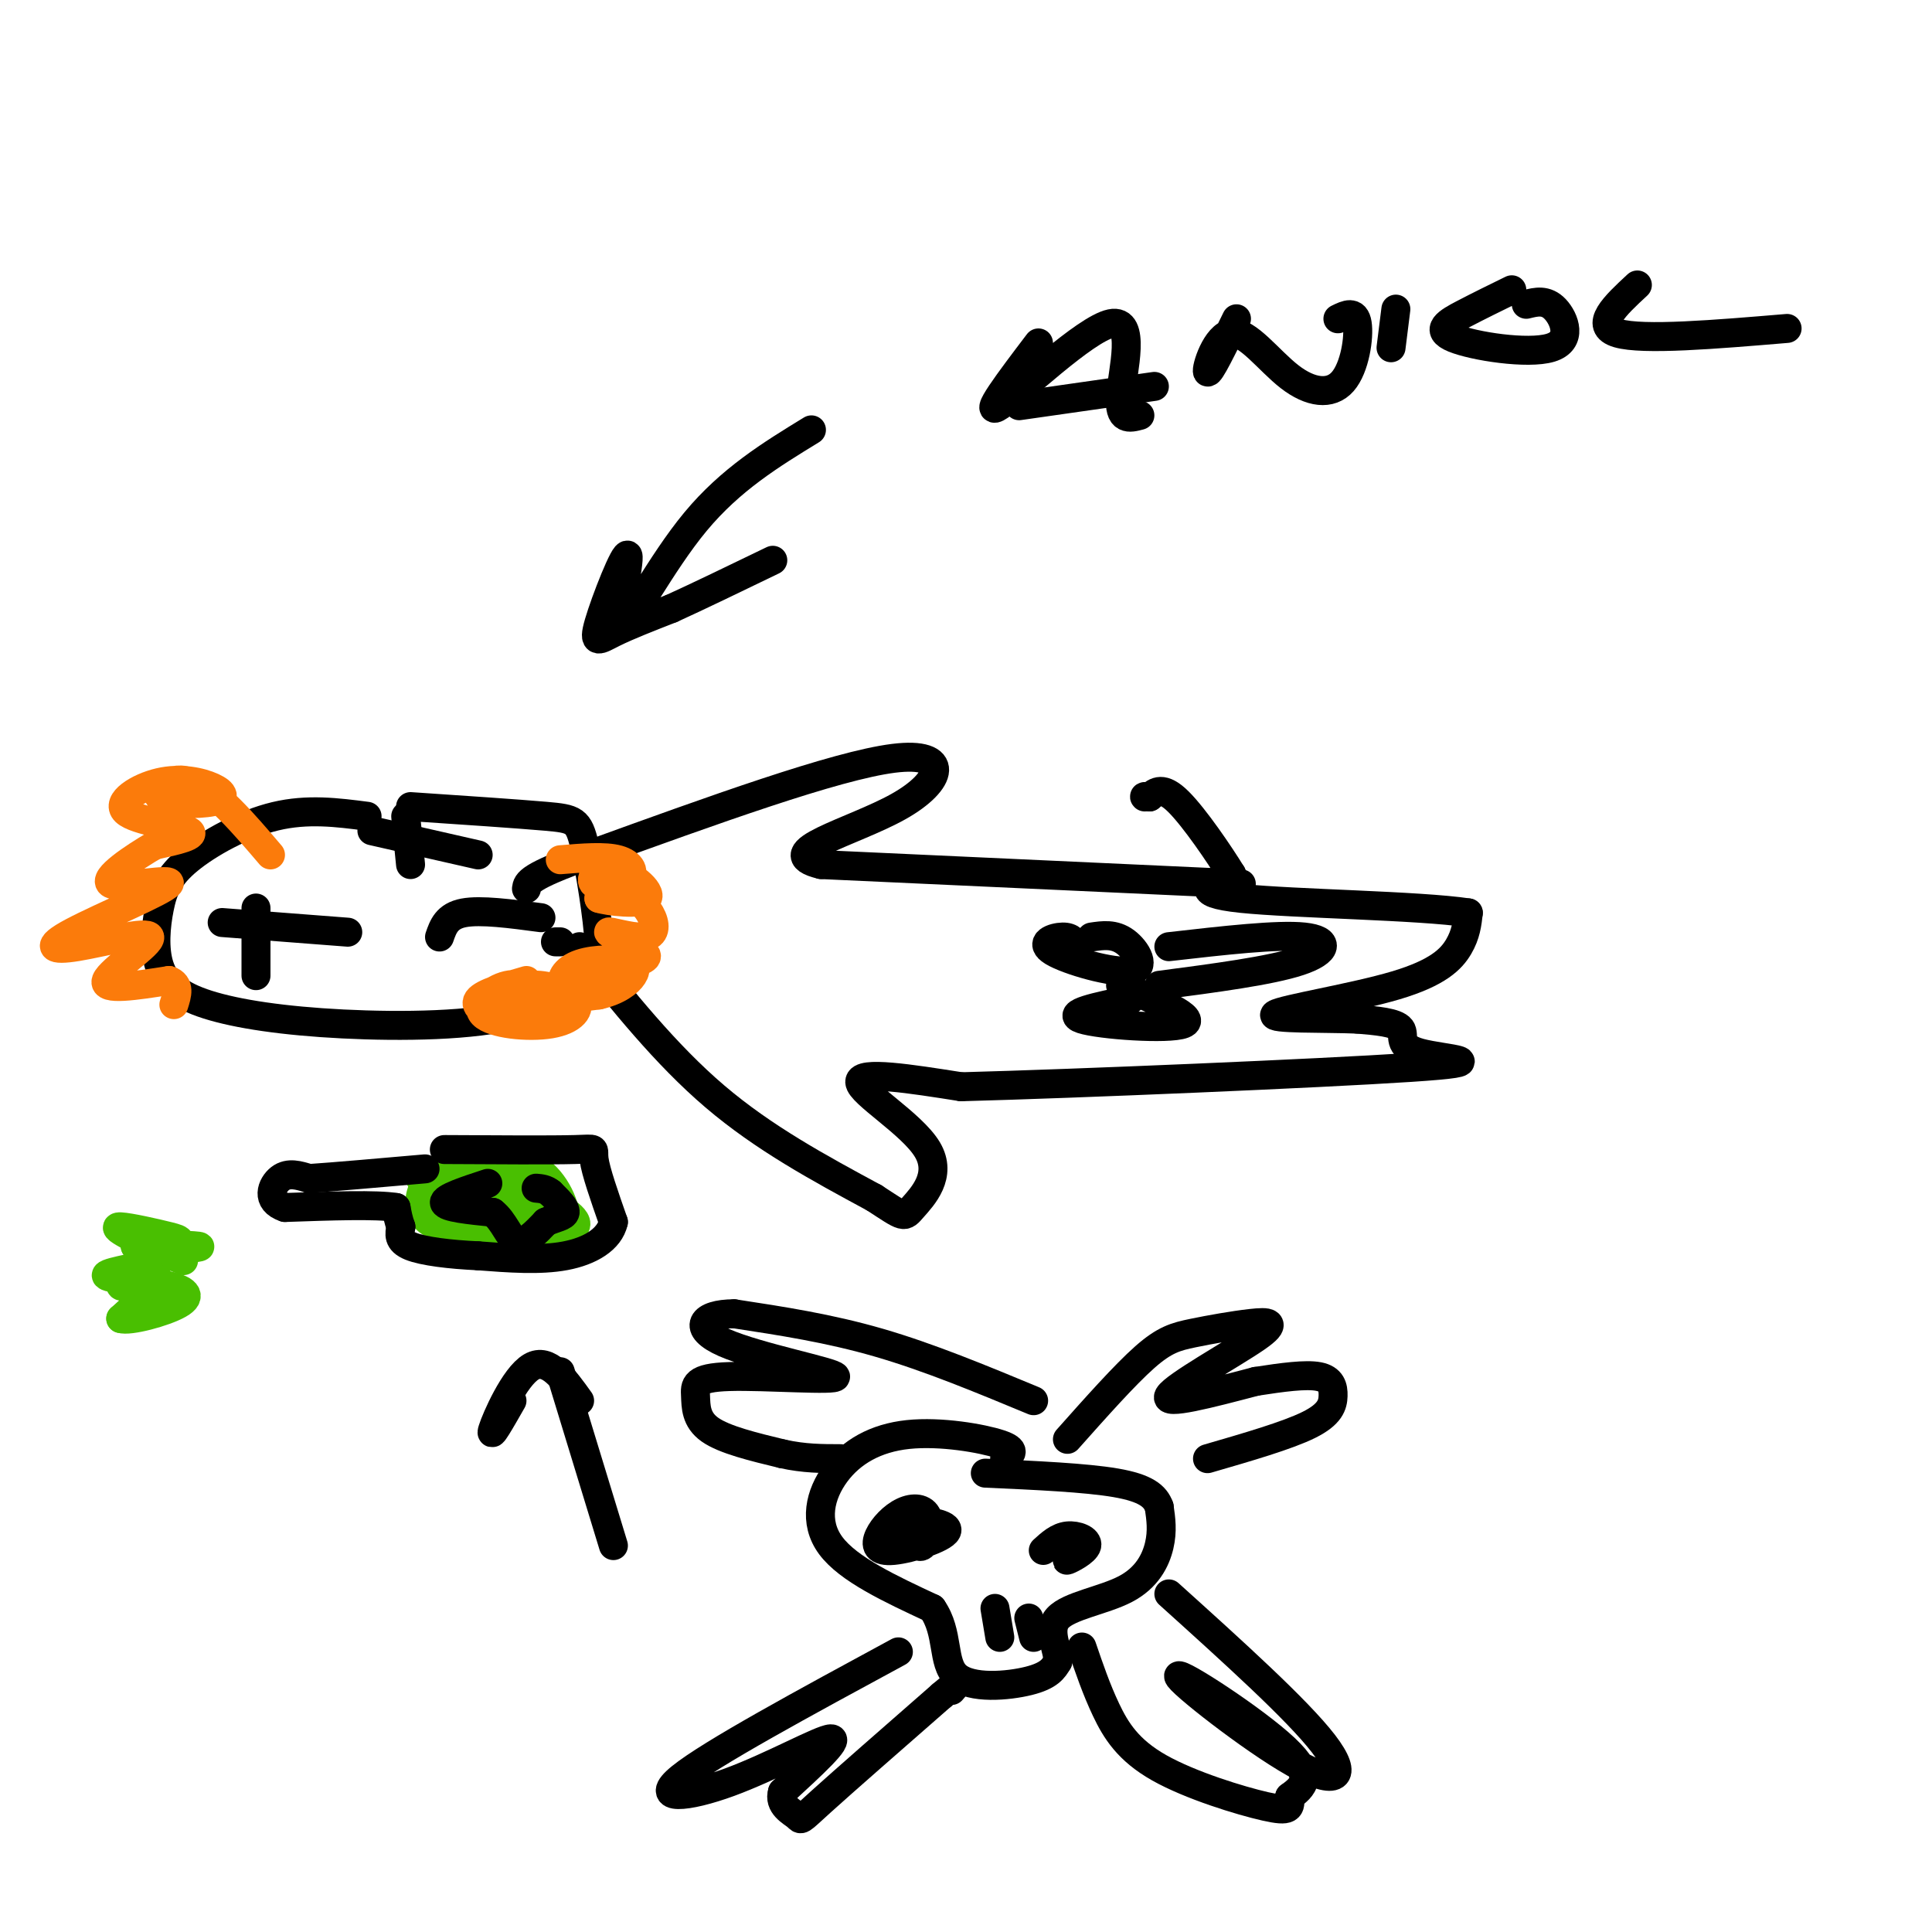 <svg viewBox='0 0 400 400' version='1.1' xmlns='http://www.w3.org/2000/svg' xmlns:xlink='http://www.w3.org/1999/xlink'><g fill='none' stroke='rgb(0,0,0)' stroke-width='6' stroke-linecap='round' stroke-linejoin='round'><path d='M76,169c-6.163,-0.798 -12.327,-1.596 -19,0c-6.673,1.596 -13.856,5.587 -18,9c-4.144,3.413 -5.249,6.246 -6,10c-0.751,3.754 -1.149,8.427 0,12c1.149,3.573 3.845,6.047 10,8c6.155,1.953 15.770,3.385 28,4c12.230,0.615 27.076,0.411 36,-2c8.924,-2.411 11.927,-7.030 14,-9c2.073,-1.970 3.215,-1.291 3,-6c-0.215,-4.709 -1.789,-14.806 -3,-20c-1.211,-5.194 -2.060,-5.484 -8,-6c-5.940,-0.516 -16.970,-1.258 -28,-2'/><path d='M46,191c0.000,0.000 26.000,2.000 26,2'/><path d='M53,188c0.000,0.000 0.000,14.000 0,14'/><path d='M77,172c0.000,0.000 22.000,5.000 22,5'/><path d='M84,169c0.000,0.000 1.000,10.000 1,10'/><path d='M91,194c0.750,-2.167 1.500,-4.333 5,-5c3.500,-0.667 9.750,0.167 16,1'/><path d='M115,195c0.000,0.000 1.000,0.000 1,0'/><path d='M120,196c8.917,11.167 17.833,22.333 28,31c10.167,8.667 21.583,14.833 33,21'/><path d='M181,248c6.445,4.203 6.057,4.209 8,2c1.943,-2.209 6.215,-6.633 3,-12c-3.215,-5.367 -13.919,-11.676 -14,-14c-0.081,-2.324 10.459,-0.662 21,1'/><path d='M199,225c24.155,-0.643 74.041,-2.750 93,-4c18.959,-1.250 6.989,-1.644 2,-3c-4.989,-1.356 -2.997,-3.673 -4,-5c-1.003,-1.327 -5.002,-1.663 -9,-2'/><path d='M281,211c-6.557,-0.278 -18.448,0.029 -17,-1c1.448,-1.029 16.236,-3.392 25,-6c8.764,-2.608 11.504,-5.459 13,-8c1.496,-2.541 1.748,-4.770 2,-7'/><path d='M304,189c-10.044,-1.533 -36.156,-1.867 -47,-3c-10.844,-1.133 -6.422,-3.067 -2,-5'/><path d='M255,181c-2.489,-4.067 -7.711,-11.733 -11,-15c-3.289,-3.267 -4.644,-2.133 -6,-1'/><path d='M238,165c-1.167,-0.167 -1.083,-0.083 -1,0'/><path d='M257,183c0.000,0.000 -87.000,-4.000 -87,-4'/><path d='M170,179c-10.536,-2.500 6.625,-6.750 16,-12c9.375,-5.250 10.964,-11.500 -1,-10c-11.964,1.500 -37.482,10.750 -63,20'/><path d='M122,177c-12.667,4.500 -12.833,5.750 -13,7'/></g>
<g fill='none' stroke='rgb(251,123,11)' stroke-width='6' stroke-linecap='round' stroke-linejoin='round'><path d='M109,203c-4.494,1.299 -8.988,2.598 -10,4c-1.012,1.402 1.456,2.907 4,3c2.544,0.093 5.162,-1.225 7,-2c1.838,-0.775 2.897,-1.007 2,-2c-0.897,-0.993 -3.748,-2.746 -7,-2c-3.252,0.746 -6.903,3.991 -5,6c1.903,2.009 9.361,2.781 14,2c4.639,-0.781 6.460,-3.117 5,-5c-1.460,-1.883 -6.201,-3.315 -9,-3c-2.799,0.315 -3.657,2.376 -1,3c2.657,0.624 8.828,-0.188 15,-1'/><path d='M124,206c3.881,-0.884 6.085,-2.594 7,-4c0.915,-1.406 0.541,-2.509 -2,-3c-2.541,-0.491 -7.249,-0.369 -10,1c-2.751,1.369 -3.543,3.985 -1,4c2.543,0.015 8.422,-2.570 12,-4c3.578,-1.430 4.853,-1.705 3,-3c-1.853,-1.295 -6.836,-3.609 -7,-4c-0.164,-0.391 4.492,1.143 7,1c2.508,-0.143 2.867,-1.962 2,-4c-0.867,-2.038 -2.962,-4.297 -5,-5c-2.038,-0.703 -4.019,0.148 -6,1'/><path d='M124,186c1.667,0.567 8.833,1.486 10,0c1.167,-1.486 -3.665,-5.376 -7,-6c-3.335,-0.624 -5.172,2.018 -4,3c1.172,0.982 5.354,0.303 7,-1c1.646,-1.303 0.756,-3.229 -2,-4c-2.756,-0.771 -7.378,-0.385 -12,0'/><path d='M56,177c-5.654,-6.630 -11.307,-13.260 -16,-15c-4.693,-1.740 -8.425,1.409 -7,3c1.425,1.591 8.008,1.622 11,1c2.992,-0.622 2.393,-1.899 0,-3c-2.393,-1.101 -6.580,-2.027 -11,-1c-4.420,1.027 -9.075,4.007 -7,6c2.075,1.993 10.878,2.998 13,4c2.122,1.002 -2.439,2.001 -7,3'/><path d='M32,175c-4.158,2.421 -11.054,6.972 -9,8c2.054,1.028 13.057,-1.467 12,0c-1.057,1.467 -14.173,6.896 -20,10c-5.827,3.104 -4.366,3.884 1,3c5.366,-0.884 14.637,-3.430 15,-2c0.363,1.430 -8.182,6.837 -9,9c-0.818,2.163 6.091,1.081 13,0'/><path d='M35,203c2.333,0.833 1.667,2.917 1,5'/></g>
<g fill='none' stroke='rgb(73,191,1)' stroke-width='6' stroke-linecap='round' stroke-linejoin='round'><path d='M27,256c-1.881,-1.041 -3.762,-2.081 -2,-2c1.762,0.081 7.168,1.284 10,2c2.832,0.716 3.089,0.944 0,3c-3.089,2.056 -9.524,5.938 -10,7c-0.476,1.062 5.007,-0.697 6,0c0.993,0.697 -2.503,3.848 -6,7'/><path d='M25,273c1.726,0.624 9.040,-1.316 12,-3c2.960,-1.684 1.567,-3.111 -3,-4c-4.567,-0.889 -12.306,-1.239 -12,-2c0.306,-0.761 8.659,-1.932 11,-3c2.341,-1.068 -1.329,-2.034 -5,-3'/><path d='M28,258c2.488,-0.500 11.208,-0.250 13,0c1.792,0.250 -3.345,0.500 -5,1c-1.655,0.500 0.173,1.250 2,2'/><path d='M87,244c8.411,-1.947 16.823,-3.895 16,-3c-0.823,0.895 -10.880,4.632 -11,6c-0.120,1.368 9.699,0.368 14,2c4.301,1.632 3.086,5.895 4,7c0.914,1.105 3.957,-0.947 7,-3'/><path d='M117,253c0.431,-2.847 -1.990,-8.466 -6,-11c-4.010,-2.534 -9.608,-1.984 -14,0c-4.392,1.984 -7.577,5.404 -7,8c0.577,2.596 4.917,4.370 9,5c4.083,0.630 7.910,0.116 9,-2c1.090,-2.116 -0.556,-5.835 -4,-8c-3.444,-2.165 -8.686,-2.776 -12,-2c-3.314,0.776 -4.700,2.940 -5,5c-0.300,2.060 0.486,4.017 2,5c1.514,0.983 3.757,0.991 6,1'/><path d='M95,254c4.836,0.679 13.925,1.877 17,0c3.075,-1.877 0.135,-6.827 -2,-9c-2.135,-2.173 -3.464,-1.568 -6,-1c-2.536,0.568 -6.278,1.101 -10,3c-3.722,1.899 -7.425,5.165 -2,7c5.425,1.835 19.979,2.237 25,1c5.021,-1.237 0.511,-4.115 -3,-6c-3.511,-1.885 -6.022,-2.777 -9,-2c-2.978,0.777 -6.422,3.222 -7,5c-0.578,1.778 1.711,2.889 4,4'/></g>
<g fill='none' stroke='rgb(0,0,0)' stroke-width='6' stroke-linecap='round' stroke-linejoin='round'><path d='M92,238c11.044,0.067 22.089,0.133 27,0c4.911,-0.133 3.689,-0.467 4,2c0.311,2.467 2.156,7.733 4,13'/><path d='M127,253c-0.800,3.578 -4.800,6.022 -10,7c-5.200,0.978 -11.600,0.489 -18,0'/><path d='M99,260c-5.822,-0.267 -11.378,-0.933 -14,-2c-2.622,-1.067 -2.311,-2.533 -2,-4'/><path d='M83,254c-0.500,-1.333 -0.750,-2.667 -1,-4'/><path d='M82,250c-4.000,-0.667 -13.500,-0.333 -23,0'/><path d='M59,250c-4.067,-1.333 -2.733,-4.667 -1,-6c1.733,-1.333 3.867,-0.667 6,0'/><path d='M64,244c5.000,-0.333 14.500,-1.167 24,-2'/><path d='M101,245c-4.583,1.500 -9.167,3.000 -9,4c0.167,1.000 5.083,1.500 10,2'/><path d='M102,251c2.400,1.822 3.400,5.378 5,6c1.600,0.622 3.800,-1.689 6,-4'/><path d='M113,253c1.956,-0.889 3.844,-1.111 4,-2c0.156,-0.889 -1.422,-2.444 -3,-4'/><path d='M114,247c-1.000,-0.833 -2.000,-0.917 -3,-1'/><path d='M116,284c0.000,0.000 11.000,36.000 11,36'/><path d='M106,290c-2.356,4.133 -4.711,8.267 -4,6c0.711,-2.267 4.489,-10.933 8,-13c3.511,-2.067 6.756,2.467 10,7'/><path d='M208,302c1.316,-0.898 2.632,-1.796 -1,-3c-3.632,-1.204 -12.211,-2.715 -19,-2c-6.789,0.715 -11.789,3.654 -15,8c-3.211,4.346 -4.632,10.099 -1,15c3.632,4.901 12.316,8.951 21,13'/><path d='M193,333c3.560,5.071 1.958,11.250 5,14c3.042,2.750 10.726,2.071 15,1c4.274,-1.071 5.137,-2.536 6,-4'/><path d='M219,344c0.191,-2.411 -2.330,-6.440 0,-9c2.330,-2.560 9.512,-3.651 14,-6c4.488,-2.349 6.282,-5.957 7,-9c0.718,-3.043 0.359,-5.522 0,-8'/><path d='M240,312c-0.800,-2.267 -2.800,-3.933 -9,-5c-6.200,-1.067 -16.600,-1.533 -27,-2'/><path d='M192,317c-1.434,0.031 -2.868,0.062 -3,1c-0.132,0.938 1.039,2.784 2,2c0.961,-0.784 1.714,-4.198 1,-6c-0.714,-1.802 -2.893,-1.991 -5,-1c-2.107,0.991 -4.142,3.163 -5,5c-0.858,1.837 -0.539,3.338 3,3c3.539,-0.338 10.299,-2.514 11,-4c0.701,-1.486 -4.657,-2.282 -7,-2c-2.343,0.282 -1.672,1.641 -1,3'/><path d='M224,321c-1.810,1.107 -3.619,2.214 -3,2c0.619,-0.214 3.667,-1.750 4,-3c0.333,-1.250 -2.048,-2.214 -4,-2c-1.952,0.214 -3.476,1.607 -5,3'/><path d='M206,333c0.000,0.000 1.000,6.000 1,6'/><path d='M213,335c0.000,0.000 1.000,4.000 1,4'/><path d='M186,342c-19.464,10.542 -38.929,21.083 -45,26c-6.071,4.917 1.250,4.208 10,1c8.750,-3.208 18.929,-8.917 21,-9c2.071,-0.083 -3.964,5.458 -10,11'/><path d='M162,371c-0.869,2.750 1.958,4.125 3,5c1.042,0.875 0.298,1.250 5,-3c4.702,-4.250 14.851,-13.125 25,-22'/><path d='M195,351c4.500,-3.833 3.250,-2.417 2,-1'/><path d='M221,298c5.940,-6.677 11.879,-13.354 16,-17c4.121,-3.646 6.422,-4.262 10,-5c3.578,-0.738 8.433,-1.600 12,-2c3.567,-0.400 5.845,-0.338 1,3c-4.845,3.338 -16.813,9.954 -18,12c-1.187,2.046 8.406,-0.477 18,-3'/><path d='M260,286c5.534,-0.860 10.370,-1.509 13,-1c2.630,0.509 3.054,2.175 3,4c-0.054,1.825 -0.587,3.807 -5,6c-4.413,2.193 -12.707,4.596 -21,7'/><path d='M214,290c-10.833,-4.500 -21.667,-9.000 -32,-12c-10.333,-3.000 -20.167,-4.500 -30,-6'/><path d='M152,272c-6.817,-0.005 -8.860,2.984 -2,6c6.860,3.016 22.623,6.060 23,7c0.377,0.940 -14.631,-0.222 -22,0c-7.369,0.222 -7.099,1.829 -7,4c0.099,2.171 0.028,4.906 3,7c2.972,2.094 8.986,3.547 15,5'/><path d='M162,301c4.500,1.000 8.250,1.000 12,1'/><path d='M242,330c13.303,12.000 26.606,24.000 32,31c5.394,7.000 2.879,9.000 -6,4c-8.879,-5.000 -24.121,-17.000 -24,-18c0.121,-1.000 15.606,9.000 22,15c6.394,6.000 3.697,8.000 1,10'/><path d='M267,372c0.196,2.335 0.187,3.172 -5,2c-5.187,-1.172 -15.550,-4.354 -22,-8c-6.450,-3.646 -8.986,-7.756 -11,-12c-2.014,-4.244 -3.507,-8.622 -5,-13'/><path d='M168,89c-8.365,5.120 -16.729,10.240 -24,19c-7.271,8.760 -13.448,21.159 -15,21c-1.552,-0.159 1.522,-12.878 1,-14c-0.522,-1.122 -4.641,9.352 -6,14c-1.359,4.648 0.040,3.471 3,2c2.960,-1.471 7.480,-3.235 12,-5'/><path d='M139,126c5.500,-2.500 13.250,-6.250 21,-10'/><path d='M215,71c-5.946,7.839 -11.893,15.679 -8,13c3.893,-2.679 17.625,-15.875 23,-17c5.375,-1.125 2.393,9.821 2,15c-0.393,5.179 1.804,4.589 4,4'/><path d='M211,84c0.000,0.000 28.000,-4.000 28,-4'/><path d='M256,66c-2.819,5.795 -5.638,11.590 -6,11c-0.362,-0.590 1.735,-7.564 5,-8c3.265,-0.436 7.700,5.667 12,9c4.300,3.333 8.465,3.897 11,1c2.535,-2.897 3.438,-9.256 3,-12c-0.438,-2.744 -2.219,-1.872 -4,-1'/><path d='M289,64c0.000,0.000 -1.000,8.000 -1,8'/><path d='M313,60c-3.411,1.670 -6.823,3.340 -10,5c-3.177,1.660 -6.120,3.311 -2,5c4.120,1.689 15.301,3.416 20,2c4.699,-1.416 2.914,-5.976 1,-8c-1.914,-2.024 -3.957,-1.512 -6,-1'/><path d='M339,59c-4.583,4.250 -9.167,8.500 -4,10c5.167,1.500 20.083,0.250 35,-1'/><path d='M223,196c-0.560,-1.018 -1.120,-2.035 -3,-2c-1.880,0.035 -5.081,1.123 -2,3c3.081,1.877 12.445,4.544 16,4c3.555,-0.544 1.301,-4.298 -1,-6c-2.301,-1.702 -4.651,-1.351 -7,-1'/><path d='M234,207c-6.844,1.400 -13.689,2.800 -10,4c3.689,1.200 17.911,2.200 21,1c3.089,-1.200 -4.956,-4.600 -13,-8'/><path d='M242,196c11.289,-1.289 22.578,-2.578 28,-2c5.422,0.578 4.978,3.022 -1,5c-5.978,1.978 -17.489,3.489 -29,5'/></g>
</svg>